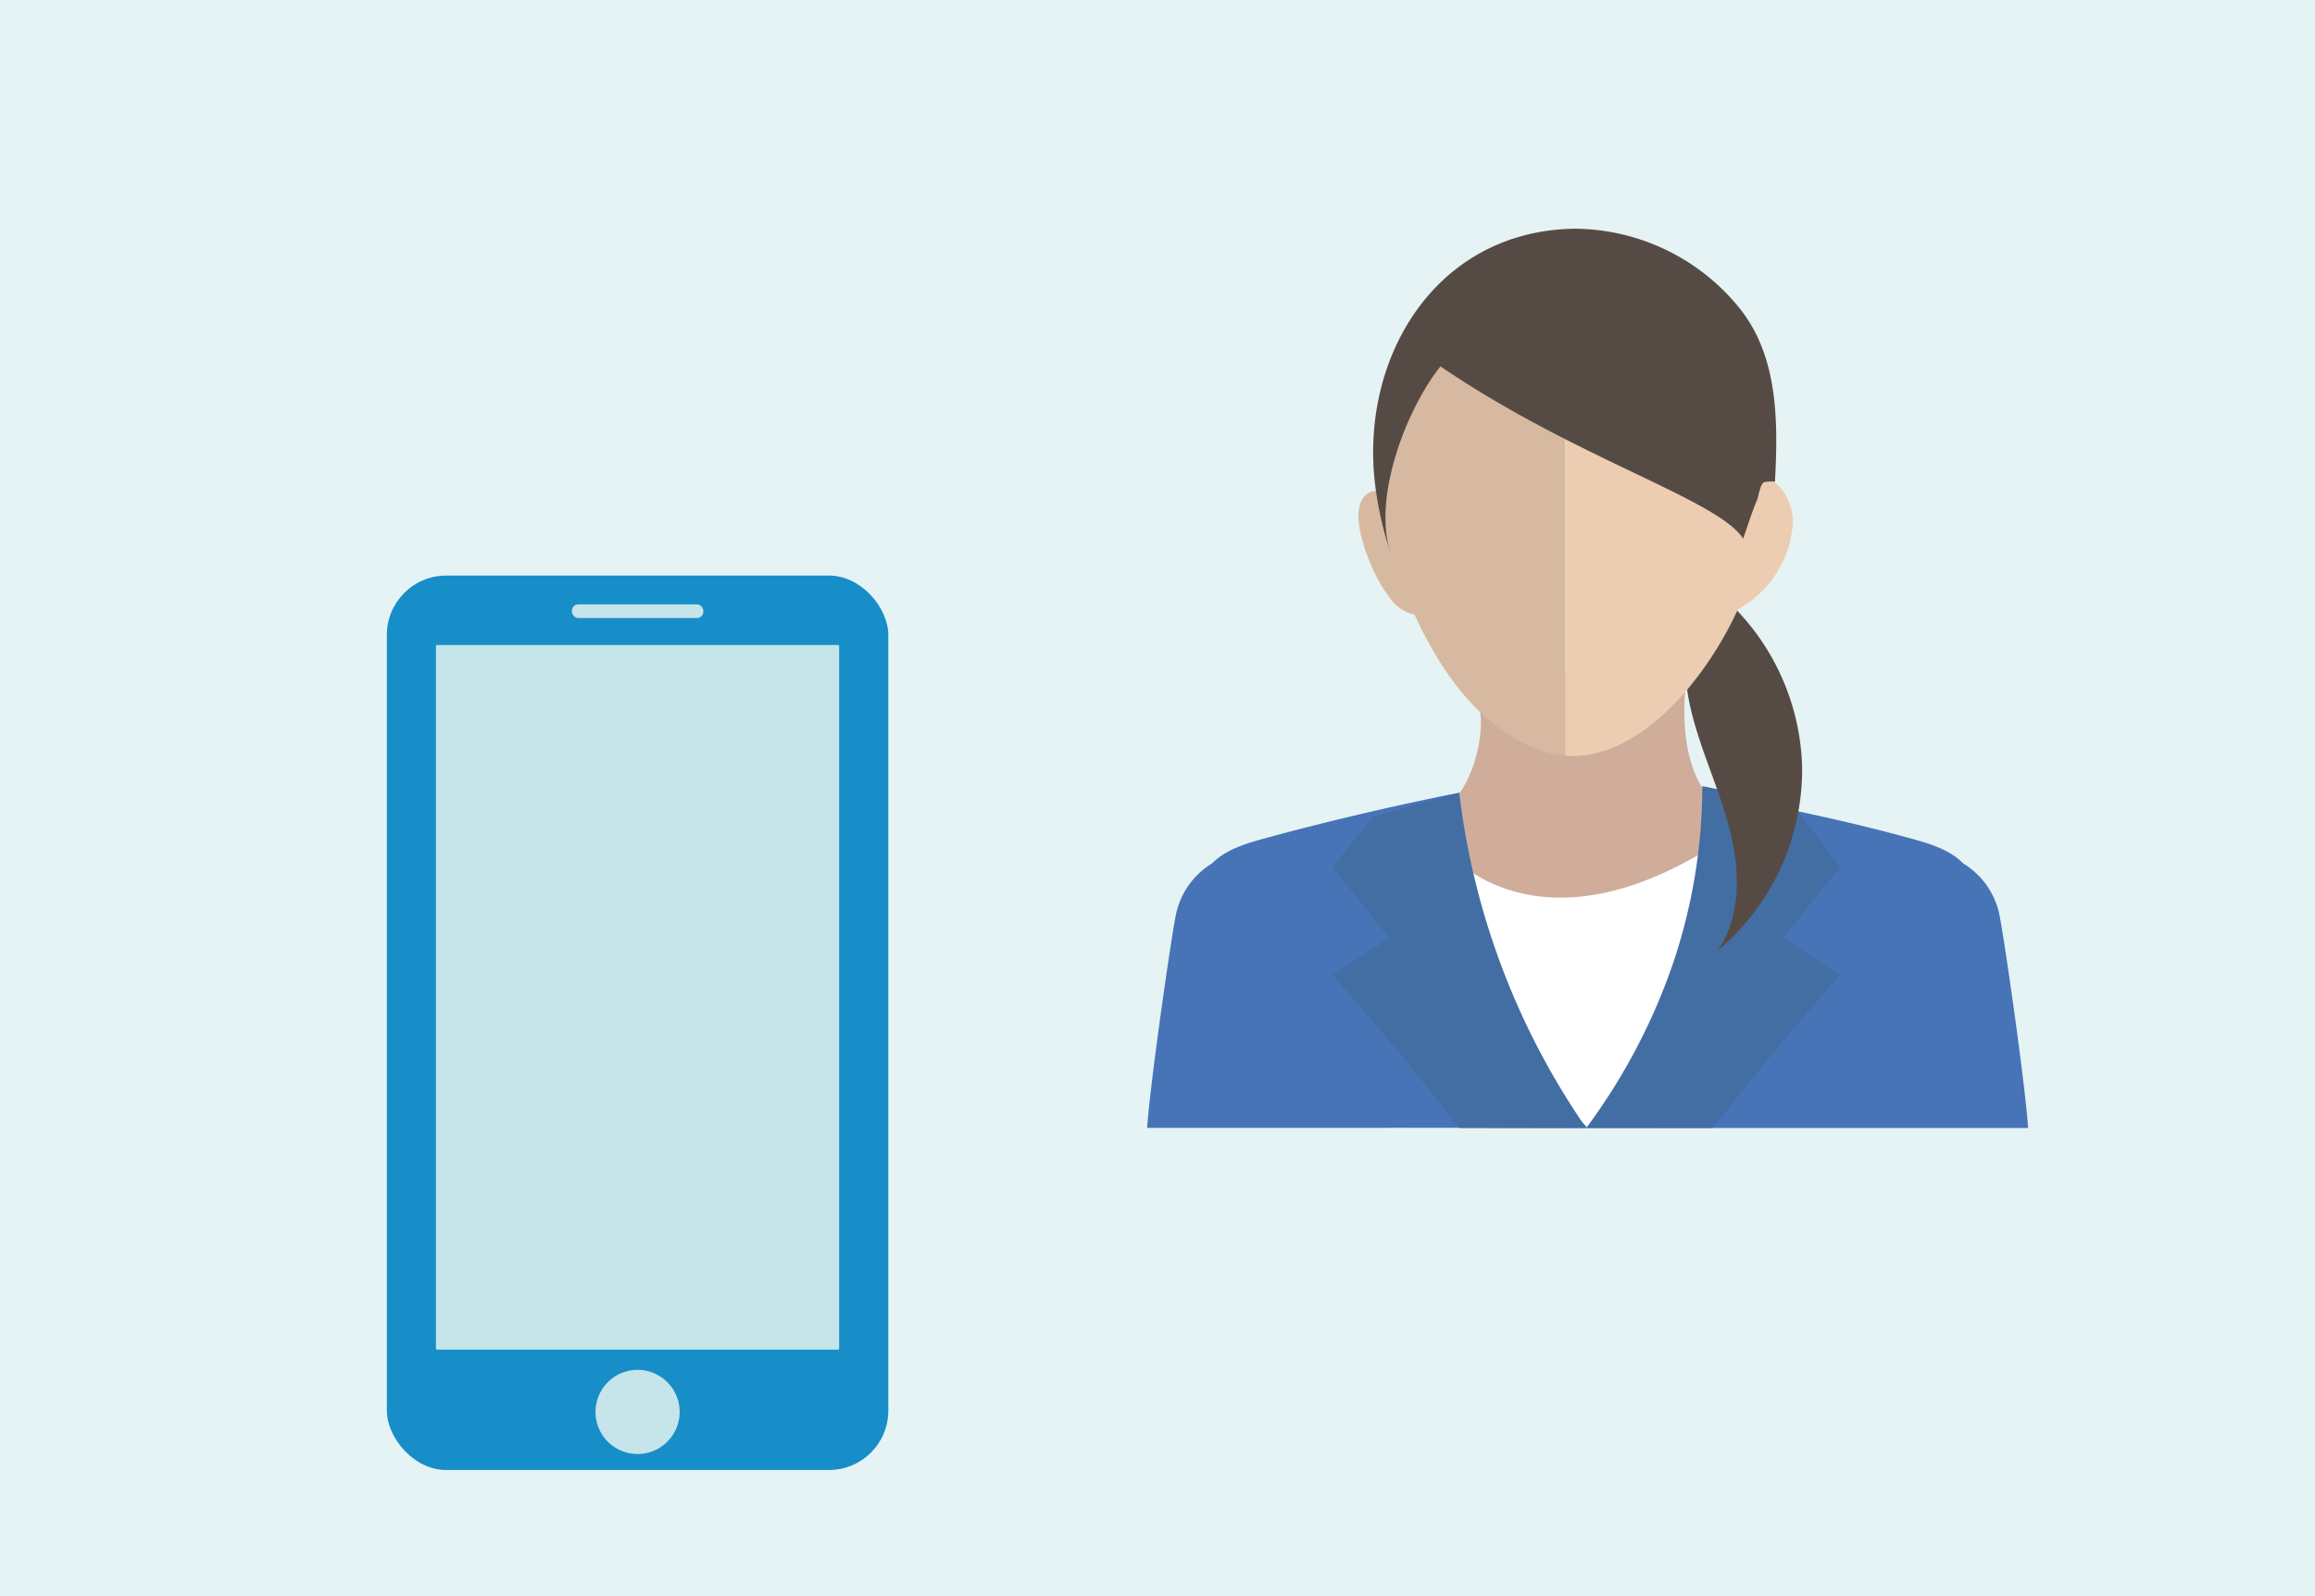 <svg xmlns="http://www.w3.org/2000/svg" viewBox="0 0 290 200"><defs><style>.cls-1{fill:#e6f3f4;}.cls-2{fill:#188ec9;}.cls-3{fill:#c5e5ea;}.cls-4{fill:#d0ad9b;}.cls-5{fill:#d6b9a0;}.cls-6{fill:#eccdb2;}.cls-7{fill:#fff;}.cls-8{fill:#4674b7;}.cls-9{fill:#426ea4;}.cls-10{fill:#564b44;}</style></defs><g id="レイヤー_2" data-name="レイヤー 2"><g id="txt"><rect class="cls-1" width="290" height="200"/><rect class="cls-2" x="48.46" y="72.12" width="62.82" height="112.08" rx="7.44"/><rect class="cls-3" x="54.61" y="80.82" width="50.51" height="88.29" rx="0.13"/><path class="cls-3" d="M85.14,176.93a5.27,5.27,0,1,0-5.27,5.26A5.27,5.27,0,0,0,85.14,176.93Z"/><rect class="cls-3" x="71.65" y="75.73" width="16.45" height="1.71" rx="0.78"/><g id="_4" data-name="4"><path class="cls-4" d="M176.08,124.14l7.74,13.24c.29.5,1.36,2.08,2.6,4h10.41a138.32,138.32,0,0,1,14-16.83c8.22-8.39,15.92-13.68,25.95-19.76-3.78,2.29-7.21.44-11.23.39a11.67,11.67,0,0,1-4.67-1c-.8-.3-4.81-1.84-7-4.58-4.3-5.39-2.51-15.29-2.51-15.29a69.12,69.12,0,0,1-13.3.19c-2.64-.17-5.29-.61-7.94-.69-1.23,0-3.37-.3-4.45.45s-1.26.92-1.31,1.19a3.13,3.13,0,0,0,.49,2c1.35,2.16.56,8.31-2.07,12-1,1.34-4,3.13-10,6.73-2.25,1.33-4.54,2.59-4.76,4.72a4.52,4.52,0,0,0,.81,2.91C171,117.13,173.9,120.42,176.08,124.14Z"/><path class="cls-5" d="M174.58,46.45a28.86,28.86,0,0,0-2,15c-3.46.32-2.62,5-1,8.92a18.9,18.9,0,0,0,3,5.15A4.8,4.8,0,0,0,177.19,77c3.22,7,7.73,13.55,14.76,16.64a12.36,12.36,0,0,0,4.12,1V34.14C187.17,33.87,178.63,37.61,174.58,46.45Z"/><path class="cls-6" d="M220.91,59.89c-.35-9-4-17.86-11.91-22.39a22.19,22.19,0,0,0-4.43-1.92,32,32,0,0,0-8.5-1.44V94.71c9.07.64,17.46-9.23,21.63-18.36a13.31,13.31,0,0,0,6.89-10.76C224.72,63.47,223.22,60.08,220.91,59.89Z"/><path class="cls-7" d="M206.55,141.34c4.75-15.18,8.77-29.85,8.92-35.89-22.88,14.94-34,1.42-34,1.42L173.64,141l.05.38Z"/><path class="cls-8" d="M250.46,114.59a9.84,9.84,0,0,0-4.53-6.4,7.54,7.54,0,0,0-.76-.68c-1.94-1.48-4.54-2.1-6.77-2.71-12.29-3.33-24.51-5.28-24.51-5.28.15,5.61,2,11.56-2.45,22.42a63.71,63.71,0,0,1-12.56,19.4h55.18C253.69,135.73,251.08,117.6,250.46,114.59Z"/><path class="cls-8" d="M147.31,114.59a9.86,9.86,0,0,1,4.52-6.4,7.73,7.73,0,0,1,.77-.68c1.94-1.48,4.53-2.1,6.76-2.71,12.29-3.33,23.44-5.47,23.44-5.47a56.95,56.95,0,0,0,16.08,42H143.7C144.08,135.73,146.69,117.6,147.31,114.59Z"/><path class="cls-9" d="M214.59,141.34c5.36-6.91,10.7-13.31,15.91-19.17l-7.11-4.65,7.11-8.87-5.9-7.81L213.25,98.5a69.69,69.69,0,0,1-3.7,22.31,76.09,76.09,0,0,1-10.84,20.53Z"/><path class="cls-9" d="M182.83,141.34c-5.37-6.91-10.71-13.31-15.91-19.17l7.11-4.65-7.11-8.87,5.09-6.3,10.79-3a93.24,93.24,0,0,0,15.91,42Z"/><path class="cls-10" d="M172.34,61.33a44.47,44.47,0,0,0,1.87,8c-2.31-6.88,1.91-18,6.24-23.42,17,11.59,34.84,16.7,37.91,21.59.58-1.62,1.09-3.3,1.76-4.89.18-.44.39-2,.86-2.18.15-.07,1.47-.19,1.37,0,.4-7.59.45-15.91-4.59-22a26.73,26.73,0,0,0-20.64-9.77C179.47,29,170.1,45.39,172.34,61.33Z"/><path class="cls-10" d="M225.75,96.06a29.67,29.67,0,0,1-10.57,23.06c3-4.41,2.79-10.24,1.45-15.36s-3.71-10-4.88-15.15c-.16-.71-.3-1.45-.4-2.19a44.35,44.35,0,0,0,6.27-9.9A29.6,29.6,0,0,1,225.75,96.06Z"/></g></g></g></svg>